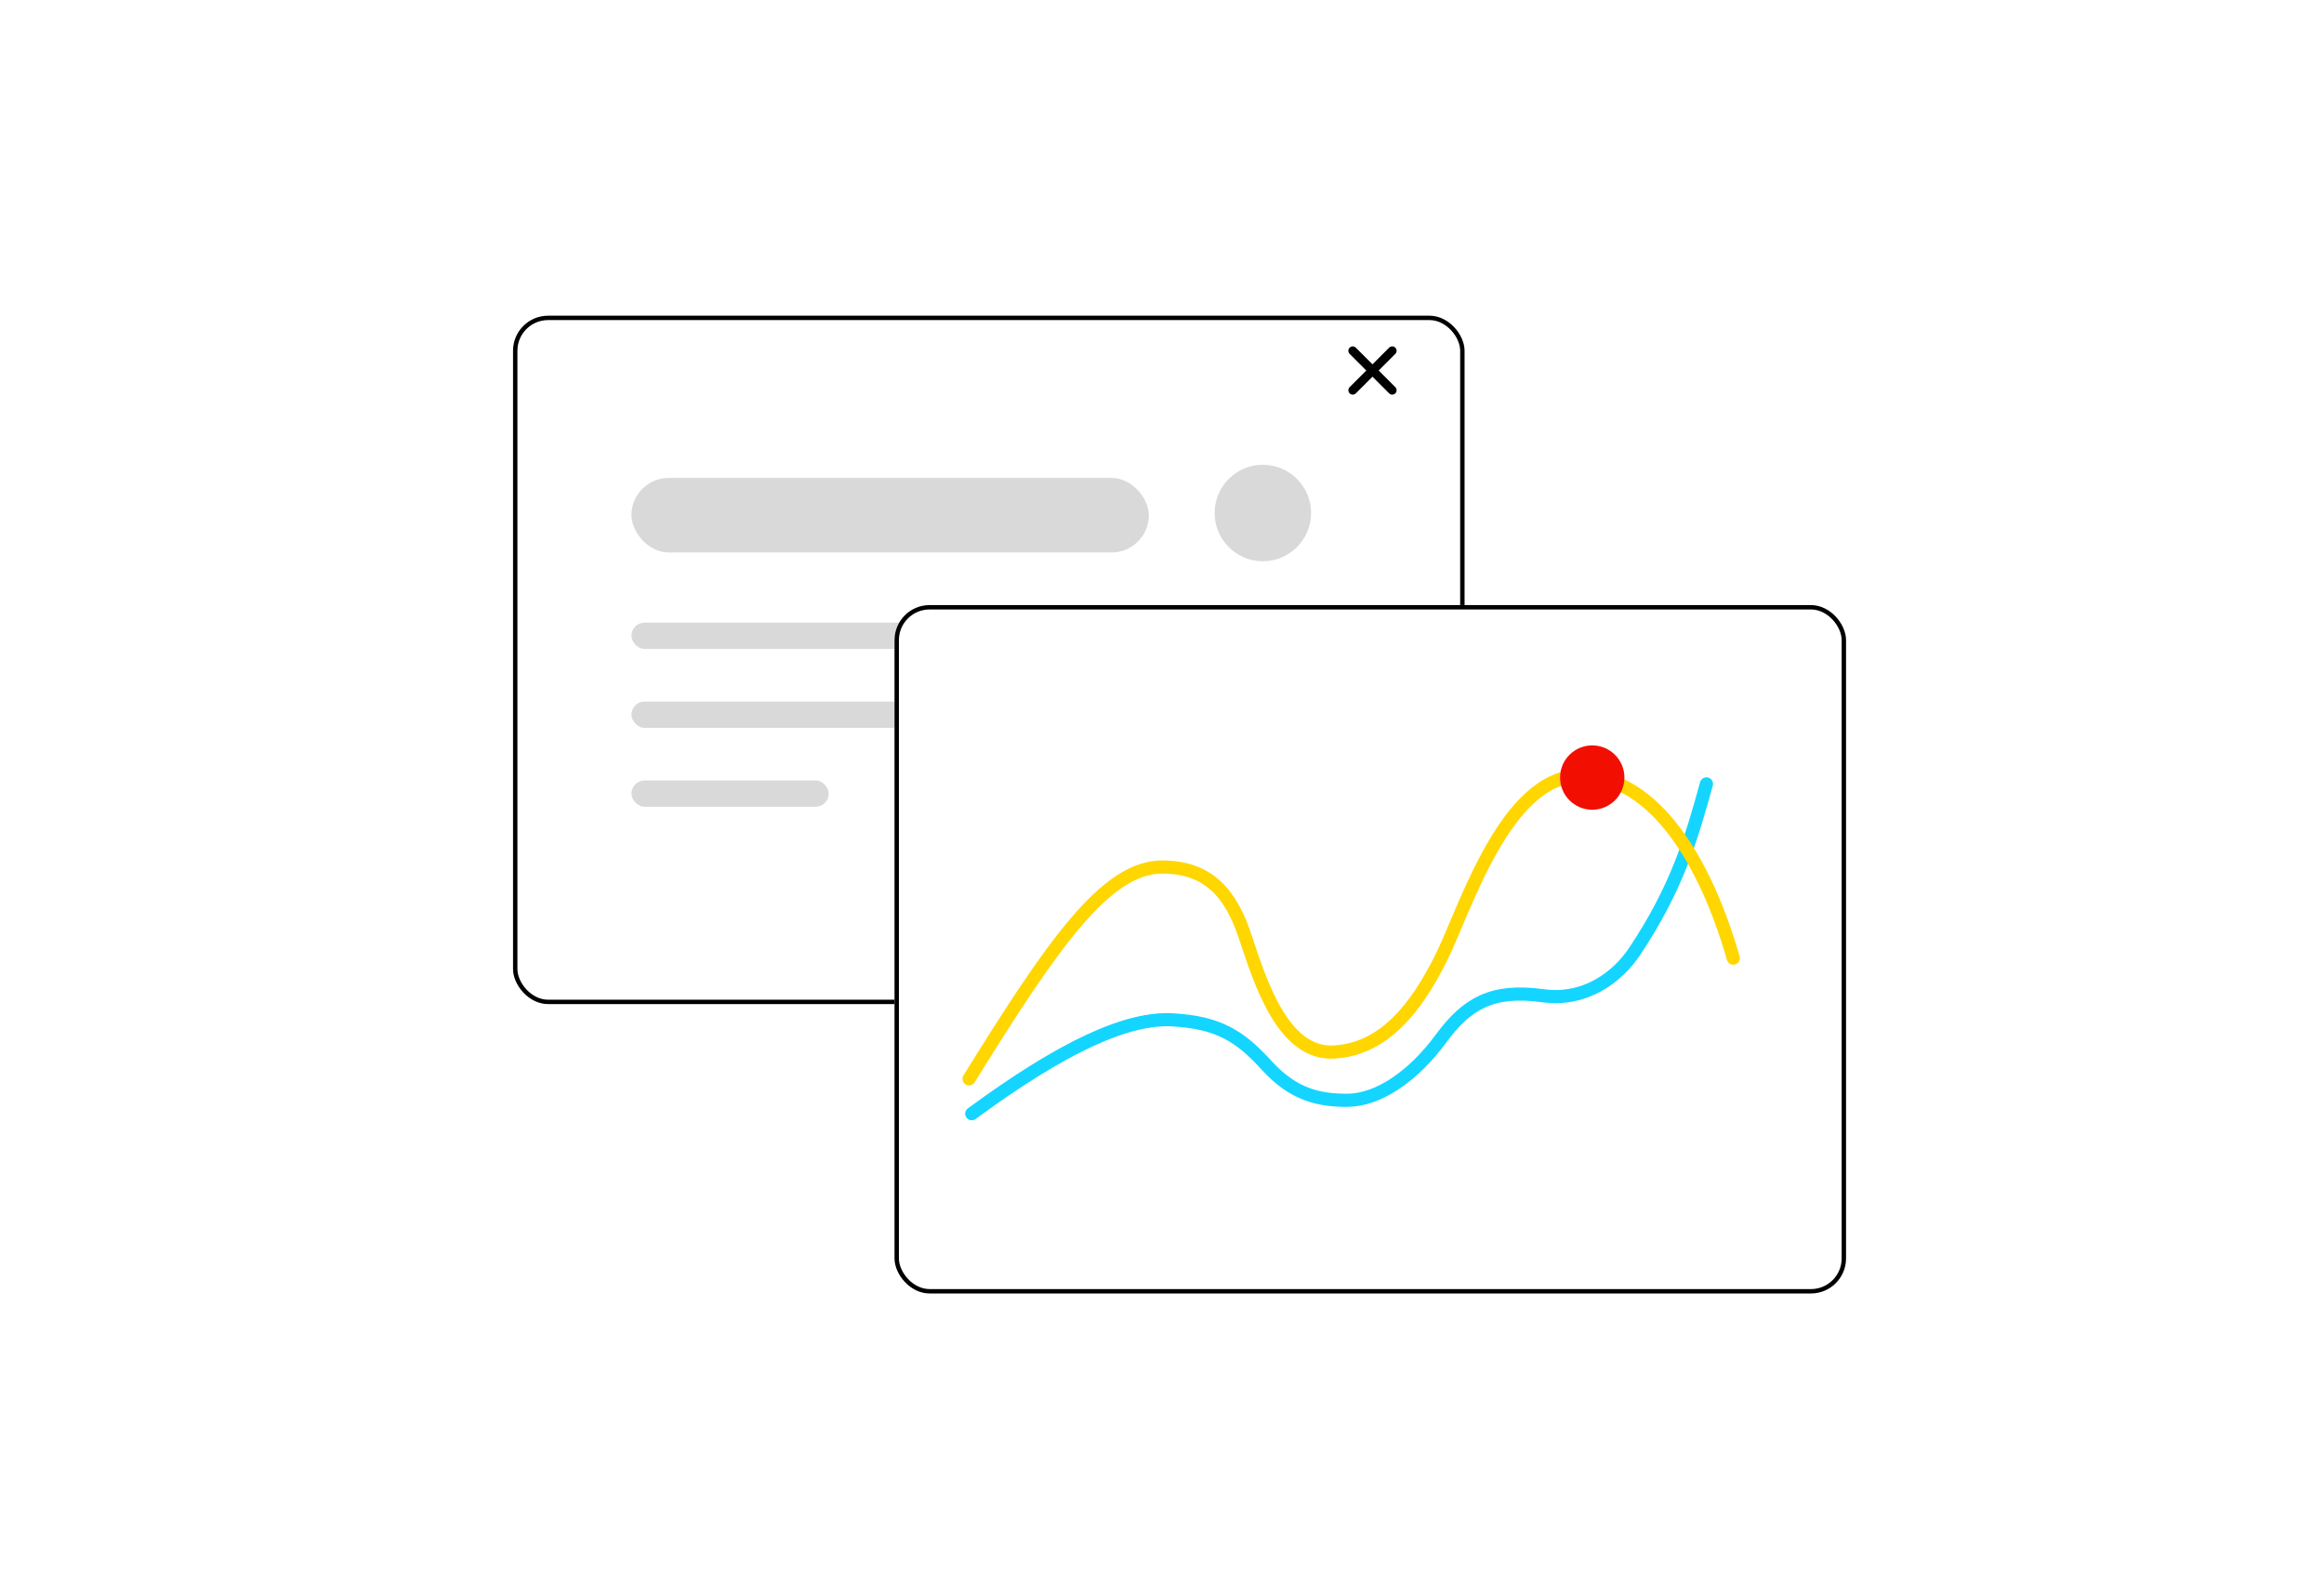 <svg width="530" height="358" viewBox="0 0 530 358" fill="none" xmlns="http://www.w3.org/2000/svg">
<g clip-path="url(#clip0_32_2135)">
<g filter="url(#filter0_d_32_2135)">
<rect x="113" y="68" width="217" height="157" rx="8" fill="white"/>
<rect x="113.5" y="68.5" width="216" height="156" rx="7.5" stroke="black"/>
</g>
<rect x="144" y="109" width="118" height="17" rx="8.5" fill="#D9D9D9"/>
<rect x="144" y="160" width="118" height="6" rx="3" fill="#D9D9D9"/>
<rect x="144" y="142" width="118" height="6" rx="3" fill="#D9D9D9"/>
<rect x="144" y="178" width="45" height="6" rx="3" fill="#D9D9D9"/>
<circle cx="288" cy="117" r="11" fill="#D9D9D9"/>
<path d="M308.502 89.001L317.504 79.999" stroke="black" stroke-width="2" stroke-linecap="round"/>
<path d="M317.502 89.001L308.5 79.999" stroke="black" stroke-width="2" stroke-linecap="round"/>
<g filter="url(#filter1_d_32_2135)">
<rect x="200" y="134" width="217" height="157" rx="8" fill="white"/>
<rect x="200.5" y="134.5" width="216" height="156" rx="7.5" stroke="black"/>
</g>
<path d="M221.611 254C242.403 238.712 257.079 231.986 267.475 232.597C277.87 233.209 282.762 236.266 288.878 242.993C294.993 249.719 300.838 250.942 307.223 250.942C314.281 250.942 322.281 245.5 328.626 236.878C334.525 228.86 340.281 225.5 351.863 227.093C361.567 228.429 368.914 222.801 372.781 217C382.565 202.324 385.781 191 389.165 178.784" stroke="#14D5FF" stroke-width="3" stroke-linecap="round"/>
<path d="M221 246.05C239.957 215.475 252.172 197.741 265.029 197.741C275.781 197.741 280.781 204 283.986 213.64C287.354 223.775 292.547 240.547 304.165 239.935C315.784 239.324 323.122 229.54 328.626 218.532C334.129 207.525 343.302 176.95 360.424 176.95C377.547 176.95 389.165 197.13 395.281 218.532" stroke="#FFD600" stroke-width="3" stroke-linecap="round"/>
<circle cx="363.119" cy="177.338" r="7.338" fill="#F20E00"/>
</g>
<defs>
<filter id="filter0_d_32_2135" x="113" y="68" width="225" height="165" filterUnits="userSpaceOnUse" color-interpolation-filters="sRGB">
<feFlood flood-opacity="0" result="BackgroundImageFix"/>
<feColorMatrix in="SourceAlpha" type="matrix" values="0 0 0 0 0 0 0 0 0 0 0 0 0 0 0 0 0 0 127 0" result="hardAlpha"/>
<feOffset dx="4" dy="4"/>
<feGaussianBlur stdDeviation="2"/>
<feComposite in2="hardAlpha" operator="out"/>
<feColorMatrix type="matrix" values="0 0 0 0 0 0 0 0 0 0 0 0 0 0 0 0 0 0 0.16 0"/>
<feBlend mode="normal" in2="BackgroundImageFix" result="effect1_dropShadow_32_2135"/>
<feBlend mode="normal" in="SourceGraphic" in2="effect1_dropShadow_32_2135" result="shape"/>
</filter>
<filter id="filter1_d_32_2135" x="200" y="134" width="225" height="165" filterUnits="userSpaceOnUse" color-interpolation-filters="sRGB">
<feFlood flood-opacity="0" result="BackgroundImageFix"/>
<feColorMatrix in="SourceAlpha" type="matrix" values="0 0 0 0 0 0 0 0 0 0 0 0 0 0 0 0 0 0 127 0" result="hardAlpha"/>
<feOffset dx="4" dy="4"/>
<feGaussianBlur stdDeviation="2"/>
<feComposite in2="hardAlpha" operator="out"/>
<feColorMatrix type="matrix" values="0 0 0 0 0 0 0 0 0 0 0 0 0 0 0 0 0 0 0.16 0"/>
<feBlend mode="normal" in2="BackgroundImageFix" result="effect1_dropShadow_32_2135"/>
<feBlend mode="normal" in="SourceGraphic" in2="effect1_dropShadow_32_2135" result="shape"/>
</filter>
<clipPath id="clip0_32_2135">
<rect width="530" height="358" fill="white"/>
</clipPath>
</defs>
</svg>
